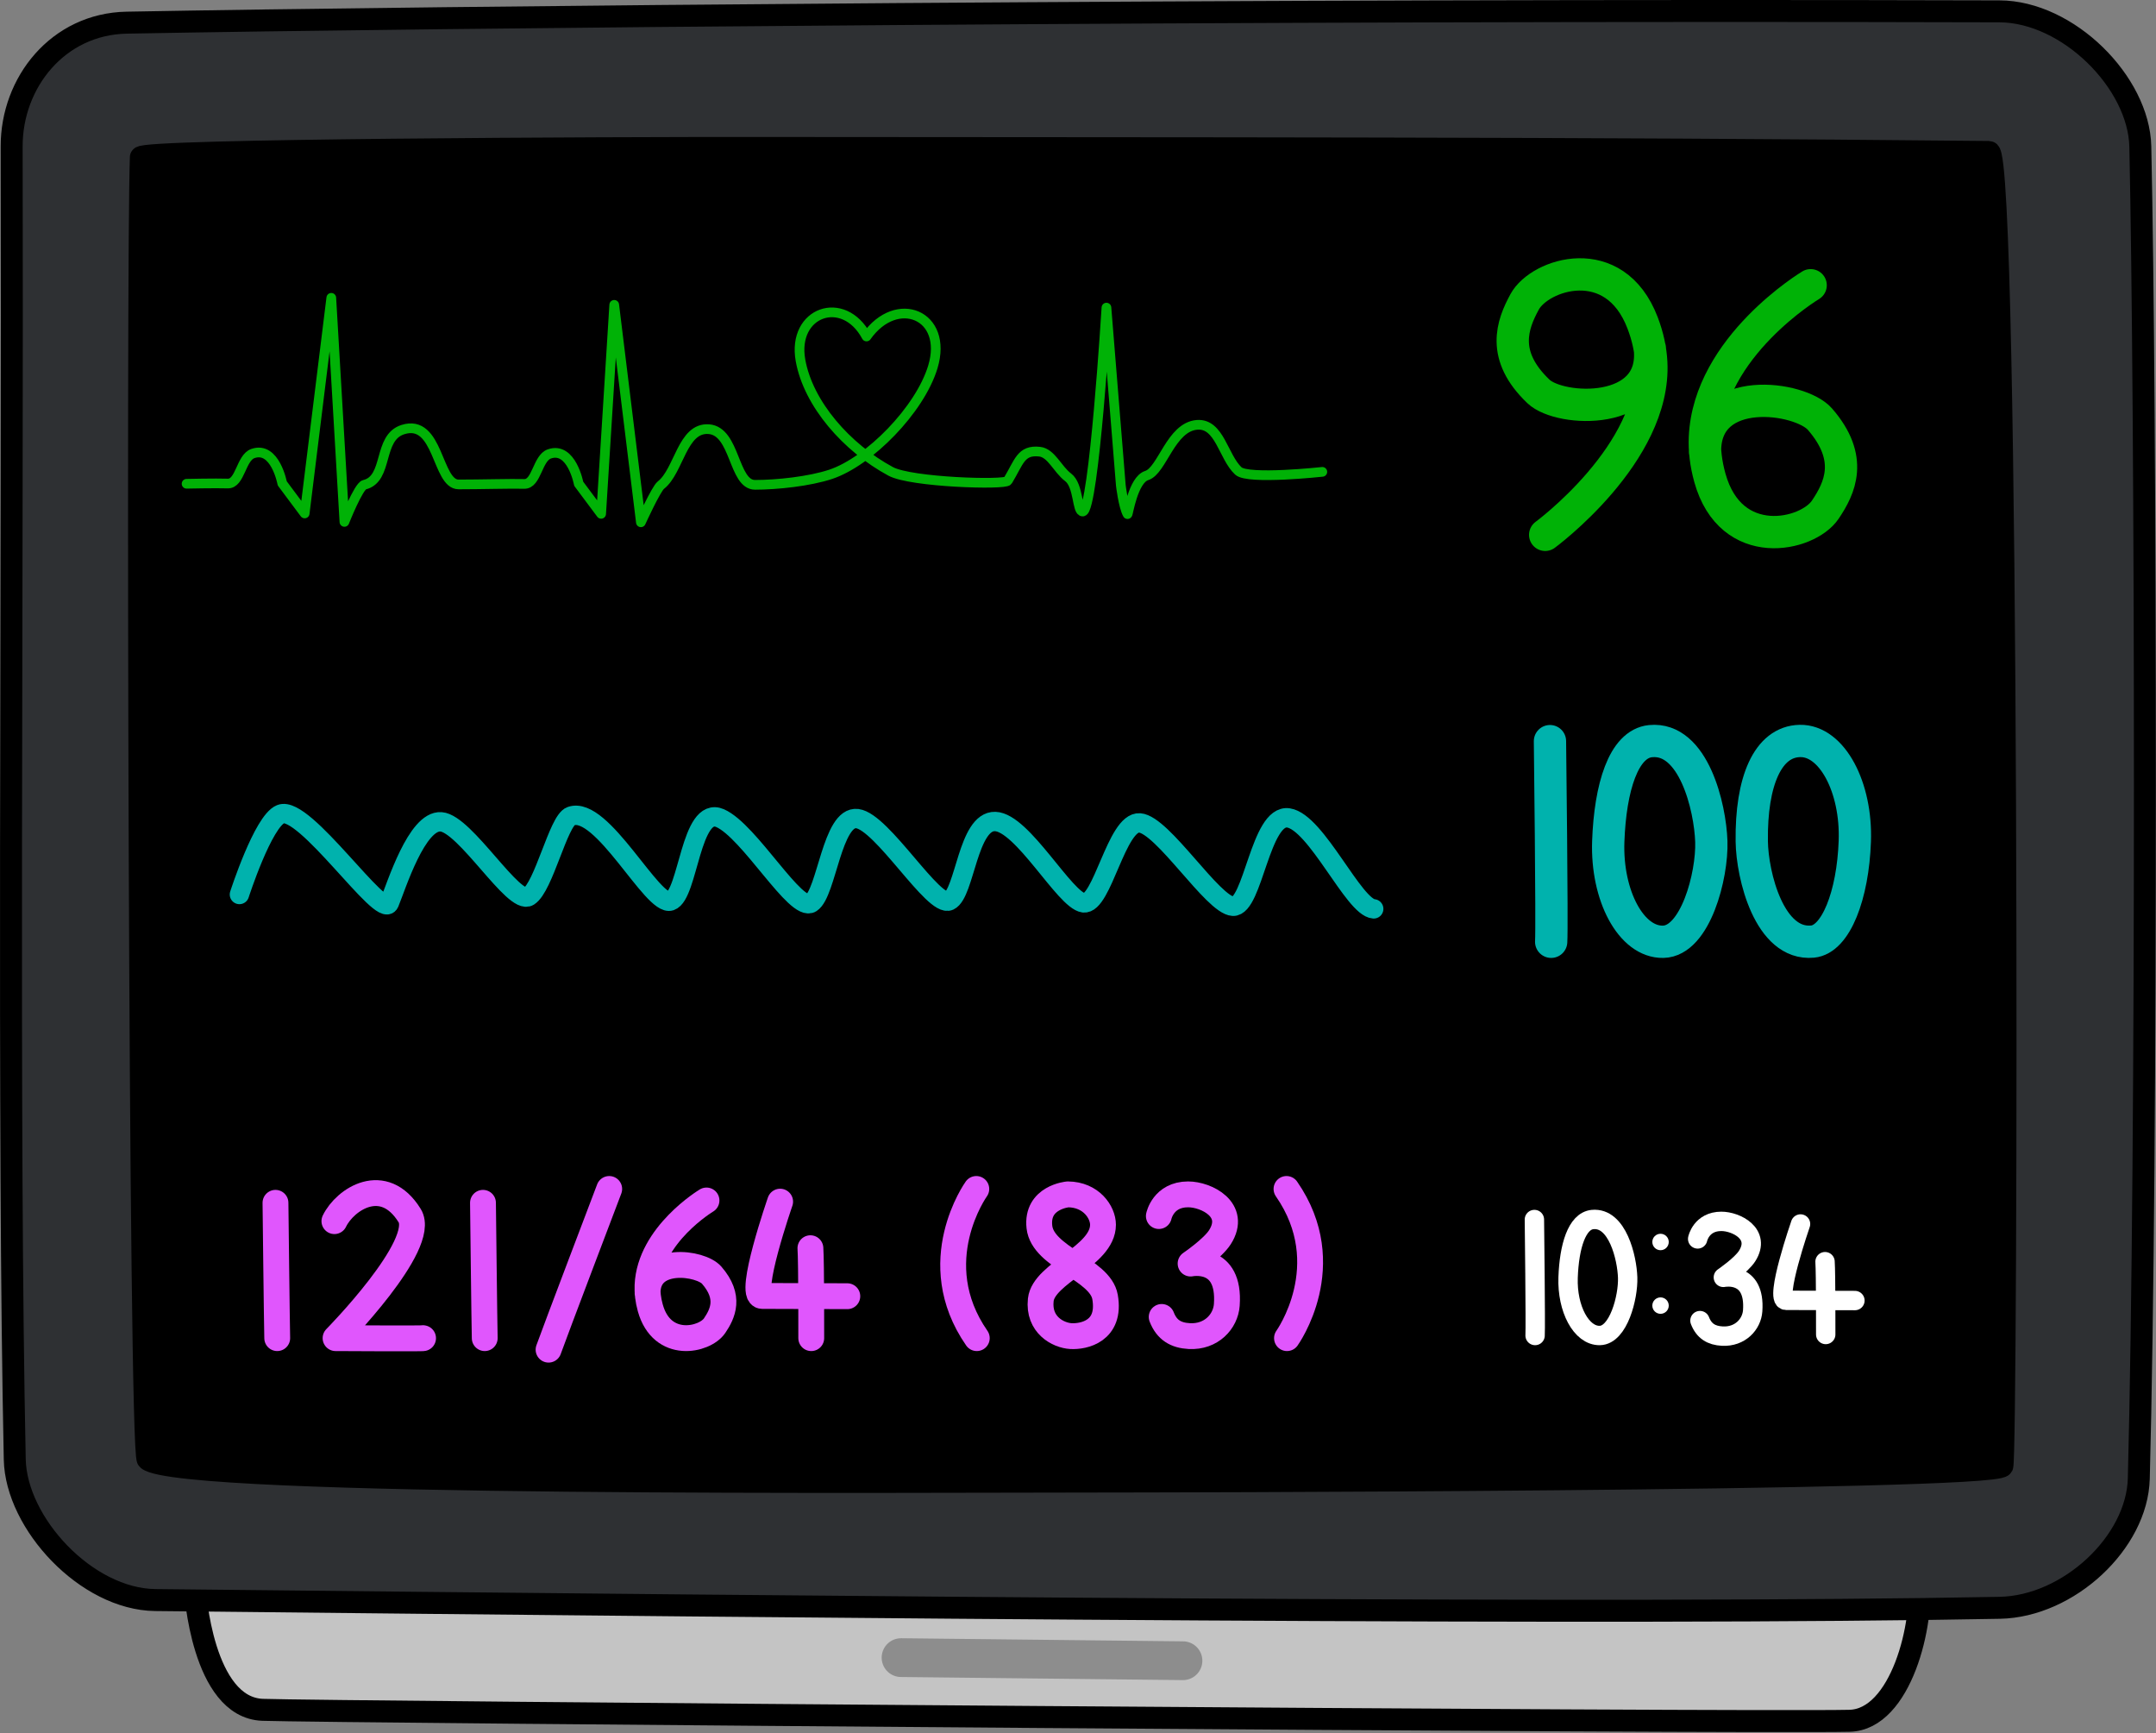 <svg clip-rule="evenodd" fill-rule="evenodd" height="1118" stroke-linejoin="round" stroke-miterlimit="1.5" width="1391" xmlns="http://www.w3.org/2000/svg"><rect width="100%" height="100%" fill="#808080" stroke="none"/><path d="m125.78 1025.2s4.554 76.21 43.634 77.66c39.081 1.45 957.046 8.56 1023.846 7.07 33.2-.74 48.47-62.78 44.64-93.69" fill="#c4c4c4" stroke="#000" stroke-width="14.17"/><path d="m1380.88 94.489c3.62 163.085 4.59 649.346-.98 859.239-1.09 41.211-45.3 82.472-89.71 83.332-242.85 4.68-733.821-.16-1189.982-5-44.468-.48-89.817-49.472-90.684-90.688-4.472-212.361-1.287-563.454-2-846.883-.104-41.225 29.826-79.049 74.289-79.872 199.565-3.697 724.807-8.675 1208.077-7.3 44.47.127 90.07 45.957 90.99 87.172z" fill="#2e3033" stroke="#000" stroke-width="14.17"/><g stroke-linecap="round"><path d="m90.776 101.403c-2.503 69.557-.969 835.403 4.427 839.994 20.787 17.682 494.087 14.311 616.243 14.311 11.437 0 574.904-.523 580.494-10.03 2.99-5.076 4.63-847.617-8.66-847.759-268.58-2.756-515.858-2.291-793.758-2.586-97.072-.103-398.566 1.07-398.746 6.07z" fill-rule="nonzero" stroke="#000" stroke-miterlimit="10" stroke-width="13.97"/><g fill="none"><path d="m581.33 1069.19 181.894 2" stroke="#8d8d8d" stroke-width="25"/><path d="m996.912 344.974s71.518-52.513 68.448-111.257c-.42-8.024-2.18-16.546-5.63-25.551-18.08-47.187-66.285-31.446-76.063-13.479-7.987 14.674-15.478 34.581 8.925 57.814 13.978 13.309 76.448 16.149 71.838-27.872" stroke="#00b206" stroke-width="20.83"/><path d="m1168.19 183.986s-65.73 39.436-68.22 98.208c-.34 8.027.61 16.677 3.19 25.968 13.55 48.683 63.02 37.562 74.46 20.599 9.33-13.855 18.67-32.966-3.43-58.399-12.66-14.569-74.58-23.293-74.15 20.967" stroke="#00b206" stroke-width="20.83"/><path d="m120.377 312.034s18.518-.41 26.565-.155c8.047.256 8.5-16.65 16.208-19.342 14.389-5.025 18.948 19.238 18.948 19.238l14.469 19.405 17.173-139.08 8.471 144.537s9.11-23.044 12.888-23.96c15.853-3.841 8.355-30.339 24.824-35.584 23.271-7.41 21.865 35.355 35.932 35.368 14.066.014 34.312-.58 42.359-.325 8.048.255 8.501-16.65 16.209-19.342 14.389-5.025 18.947 19.238 18.947 19.238l14.47 19.405 8.444-134.803 17.2 140.26s9.823-21.568 12.888-23.96c11.823-9.225 13.715-37.419 30.949-36.112s15.739 35.883 29.806 35.896 35.19-2.221 48.892-6.806c24.62-8.238 57.429-41.503 65.82-69.218 10.174-33.607-23.205-47.338-42.796-19.657-14.839-27.661-48.215-15.933-42.587 15.412 5.048 28.119 29.819 56.307 58.186 71.598 13.2 7.116 73.826 8.885 75.543 6.059 7.36-12.116 8.364-20.101 20.536-18.776 7.592.826 11.513 11.348 18.403 16.547 7.028 5.302 5.568 22.328 9.465 22.067 7.15-.477 15.254-131.527 15.254-131.527l9.278 114.607s1.564 13.471 4.324 18.582c.334.619 3.538-22.108 12.376-24.882 9.993-3.137 15.517-31.356 32.465-32.698 14.604-1.156 16.925 20.71 26.668 29.749 6.241 5.79 54.172.576 54.172.576" stroke="#00b206" stroke-width="6.25"/><path d="m177.73 775.83s.891 78.776 1.125 87.286" stroke="#e056fd" stroke-width="16.67"/><path d="m311.609 775.83s.891 78.776 1.126 87.286" stroke="#e056fd" stroke-width="16.67"/><path d="m393.051 766.897s-35.546 93.453-39.131 103.65" stroke="#e056fd" stroke-width="16.67"/><path d="m215.749 787.651c6.879-14.193 31.791-30.636 48.552-3.578 11.62 18.758-47.803 79.043-47.803 79.043s58.743.346 56.414 0" stroke="#e056fd" stroke-width="16.67"/><path d="m455.812 774.327s-36.657 21.991-38.042 54.765c-.189 4.476.337 9.299 1.779 14.48 7.553 27.148 35.143 20.946 41.517 11.487 5.206-7.726 10.412-18.383-1.912-32.565-7.059-8.125-41.589-12.989-41.348 11.692" stroke="#e056fd" stroke-width="16.67"/><path d="m503.329 775.081s-21.09 60.787-11.577 60.819c9.512.033 54.919.175 54.919.175" stroke="#e056fd" stroke-width="16.67"/><path d="m523.398 863.116s.106-48.779-.54-58.007" stroke="#e056fd" stroke-width="16.67"/><path d="m629.884 766.897s-33.785 47.029.315 96.219" stroke="#e056fd" stroke-width="16.67"/><path d="m830.336 863.116s33.785-47.029-.316-96.219" stroke="#e056fd" stroke-width="16.67"/><path d="m688.989 770.381s-20.525 1.771-18.392 21.044c2.183 19.731 39.245 27.265 42.354 45.144 3.858 22.19-13.866 25.704-22.027 25.235-8.16-.469-21.189-7.202-19.444-23.352 1.876-17.363 40.158-28.273 40.153-48.486-.002-8.037-7.61-19.477-22.644-19.585z" stroke="#e056fd" stroke-width="16.67"/><path d="m747.659 784.367s2.798-13.939 18.827-13.985c11.794-.035 31.795 9.897 20.612 27.583-4.599 7.272-18.956 17.042-18.956 17.042s25.677-5.361 23.36 26.694c-.77 10.642-9.959 20.853-24.167 20.103-8.724-.46-14.584-3.96-17.84-12.358" stroke="#e056fd" stroke-width="16.67"/><path d="m1000 478.048s1.45 119.2.78 129.412" stroke="#00b2ad" stroke-width="20.83"/><path d="m1064.87 478.048c-17.44 1.728-26.01 29.981-27.26 64.706-1.24 34.725 14.68 65.143 35.45 64.706 20.77-.438 31.76-42.691 31.04-64.706s-11.39-67.466-39.23-64.706z" stroke="#00b2ad" stroke-width="20.83"/><path d="m1169.43 607.344c15.1-1.42 26.01-29.981 27.25-64.706 1.25-34.724-14.67-65.143-35.44-64.705-20.77.437-31.54 26.079-31.04 64.705.28 22.026 11.38 67.328 39.23 64.706z" stroke="#00b2ad" stroke-width="20.83"/><path d="m154.475 576.956s15.225-47.231 26.575-51.82c15.288-6.182 65.501 68.461 70.115 57.342s17.749-53.541 33.398-52.396 46.979 54.123 56.612 48.102c9.633-6.02 19.103-48.856 27.125-51.746 20.048-7.222 52.862 58.664 64.336 54.715 11.473-3.948 12.937-61.782 31.953-53.45 19.017 8.332 48.96 61.146 58.858 54.685 9.899-6.46 13.454-56.394 29.637-54.382s49.368 57.811 59.414 52.99c10.046-4.822 11.922-51.686 29.579-51.121 17.656.565 44.953 50.883 57.014 52.475 12.061 1.591 21.296-52.64 36.187-51.569 14.892 1.07 47.266 53.087 60.2 53.77 12.935.682 17.739-59.686 35.794-56.989 18.054 2.697 42.179 57.833 55.012 58.66" stroke="#00b2ad" stroke-width="12.5"/><path d="m989.957 786.613s.834 68.9.446 74.803" stroke="#fff" stroke-width="12.5"/><path d="m1027.45 786.613c-10.08.998-15.04 17.329-15.75 37.401-.72 20.072 8.48 37.655 20.48 37.402 12.01-.253 18.37-24.676 17.95-37.402-.42-12.725-6.59-38.997-22.68-37.401z" stroke="#fff" stroke-width="12.5"/><path d="m1095.29 799.116s2.26-11.285 15.24-11.323c9.55-.027 25.74 8.014 16.69 22.333-3.73 5.887-15.35 13.797-15.35 13.797s20.79-4.34 18.91 21.612c-.62 8.616-8.06 16.883-19.57 16.277-7.06-.373-11.8-3.207-14.44-10.006" stroke="#fff" stroke-width="12.5"/><path d="m1161.66 789.485s-17.07 49.215-9.37 49.241c7.7.027 44.46.142 44.46.142" stroke="#fff" stroke-width="12.5"/><path d="m1177.91 860.761s.09-39.493-.44-46.964" stroke="#fff" stroke-width="12.5"/></g></g><g fill="#fff"><circle cx="1071.34" cy="801.098" r="5.3"/><circle cx="1071.34" cy="842.132" r="5.3"/></g></svg>